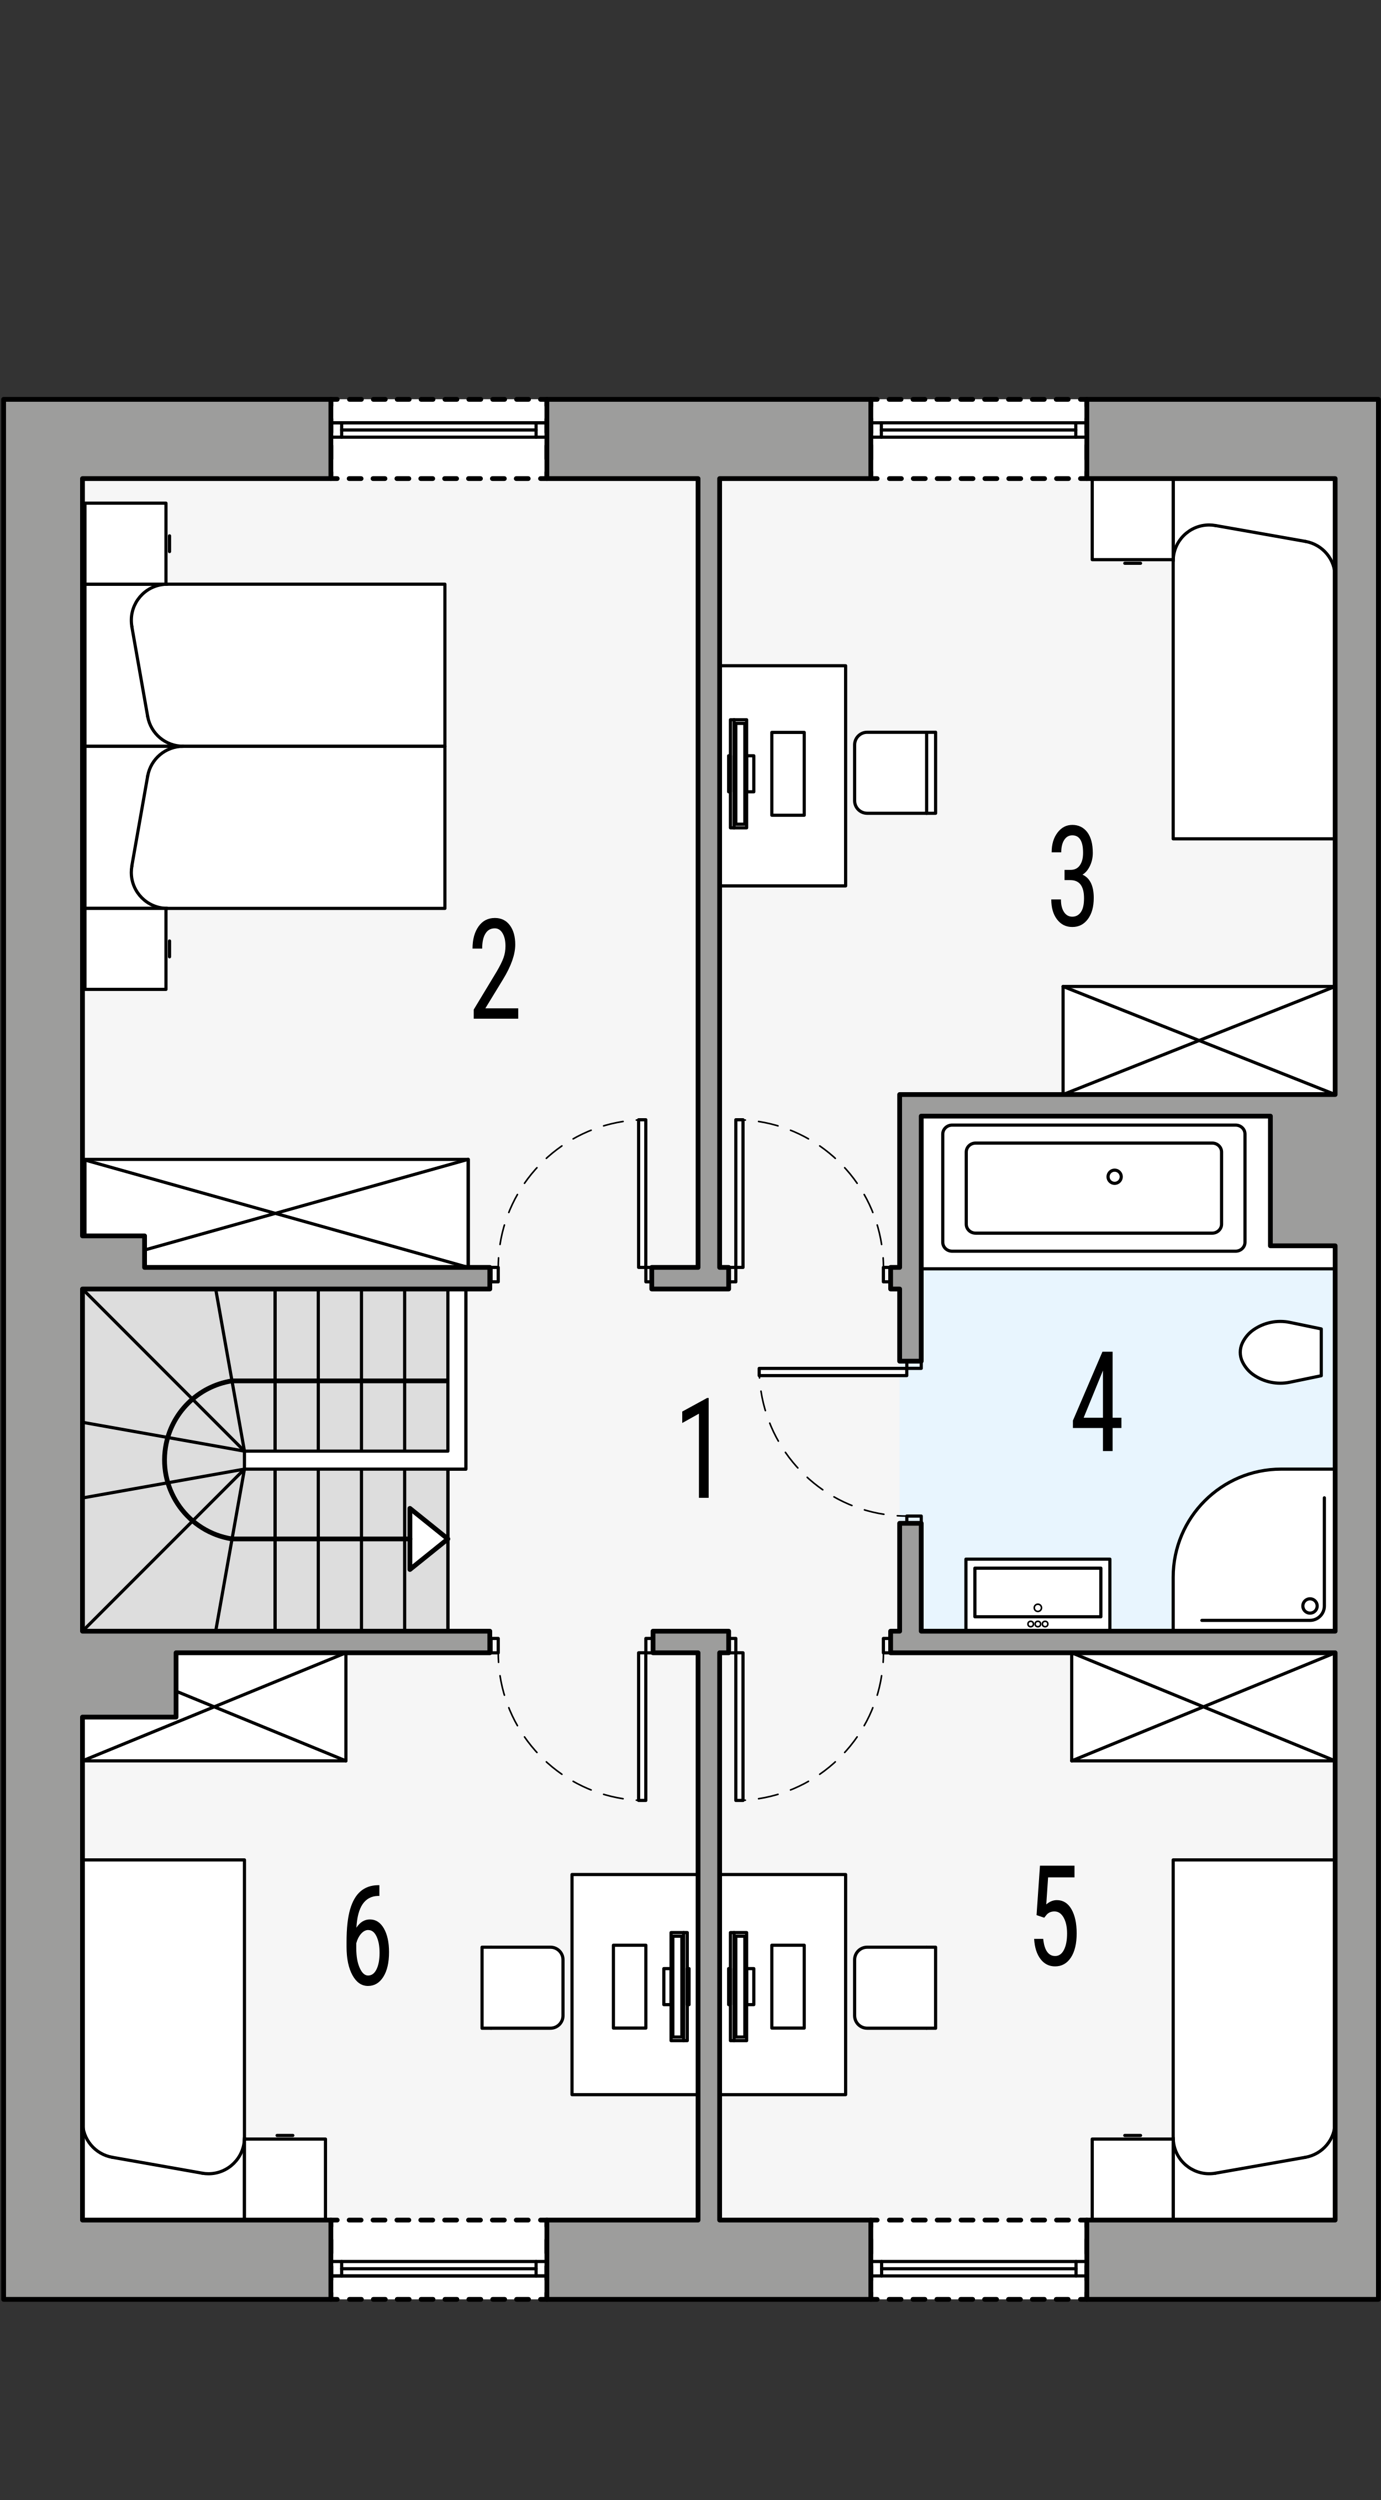 <?xml version="1.0" encoding="UTF-8"?><svg id="b" xmlns="http://www.w3.org/2000/svg" viewBox="0 0 217.5 393.53"><rect x="0" y="0" width="217.5" height="393.53" fill="#333333" stroke="none"/><rect x=".57" y="62.86" width="216.52" height="299.06" fill="#f6f6f6" stroke-width="0"/><rect x="141.69" y="175.68" width="68.6" height="84.47" transform="translate(351.97 435.83) rotate(-180)" fill="#e8f5fe" stroke-width="0"/><polygon points="73.37 202.89 73.37 231.24 70.54 231.24 70.54 256.75 12.99 256.75 12.99 202.89 73.37 202.89" fill="#ddd" stroke="#000" stroke-linecap="round" stroke-linejoin="round" stroke-width=".5"/><rect x="137.15" y="62.86" width="34.02" height="12.47" fill="#fff" stroke-width="0"/><polyline points="137.15 63.86 137.15 62.86 138.15 62.86" fill="none" stroke="#000" stroke-linecap="round" stroke-linejoin="round" stroke-width=".75"/><line x1="140.03" y1="62.86" x2="169.22" y2="62.86" fill="none" stroke="#000" stroke-dasharray="0 0 1.88 1.88" stroke-linecap="round" stroke-linejoin="round" stroke-width=".75"/><polyline points="170.17 62.86 171.17 62.86 171.17 63.86" fill="none" stroke="#000" stroke-linecap="round" stroke-linejoin="round" stroke-width=".75"/><line x1="171.17" y1="65.96" x2="171.17" y2="73.29" fill="none" stroke="#000" stroke-dasharray="0 0 2.09 2.09" stroke-linecap="round" stroke-linejoin="round" stroke-width=".75"/><polyline points="171.17 74.33 171.17 75.33 170.17 75.33" fill="none" stroke="#000" stroke-linecap="round" stroke-linejoin="round" stroke-width=".75"/><line x1="168.28" y1="75.33" x2="139.09" y2="75.33" fill="none" stroke="#000" stroke-dasharray="0 0 1.88 1.88" stroke-linecap="round" stroke-linejoin="round" stroke-width=".75"/><polyline points="138.15 75.33 137.15 75.33 137.15 74.33" fill="none" stroke="#000" stroke-linecap="round" stroke-linejoin="round" stroke-width=".75"/><line x1="137.15" y1="72.24" x2="137.15" y2="64.91" fill="none" stroke="#000" stroke-dasharray="0 0 2.09 2.09" stroke-linecap="round" stroke-linejoin="round" stroke-width=".75"/><rect x="52.11" y="62.86" width="34.02" height="12.47" fill="#fff" stroke-width="0"/><polyline points="86.13 63.86 86.13 62.86 85.13 62.86" fill="none" stroke="#000" stroke-linecap="round" stroke-linejoin="round" stroke-width=".75"/><line x1="83.24" y1="62.86" x2="54.05" y2="62.86" fill="none" stroke="#000" stroke-dasharray="0 0 1.88 1.88" stroke-linecap="round" stroke-linejoin="round" stroke-width=".75"/><polyline points="53.11 62.86 52.11 62.86 52.11 63.86" fill="none" stroke="#000" stroke-linecap="round" stroke-linejoin="round" stroke-width=".75"/><line x1="52.11" y1="65.96" x2="52.11" y2="73.29" fill="none" stroke="#000" stroke-dasharray="0 0 2.09 2.09" stroke-linecap="round" stroke-linejoin="round" stroke-width=".75"/><polyline points="52.11 74.33 52.11 75.33 53.11 75.33" fill="none" stroke="#000" stroke-linecap="round" stroke-linejoin="round" stroke-width=".75"/><line x1="54.99" y1="75.33" x2="84.18" y2="75.33" fill="none" stroke="#000" stroke-dasharray="0 0 1.88 1.88" stroke-linecap="round" stroke-linejoin="round" stroke-width=".75"/><polyline points="85.13 75.33 86.13 75.33 86.13 74.33" fill="none" stroke="#000" stroke-linecap="round" stroke-linejoin="round" stroke-width=".75"/><line x1="86.13" y1="72.24" x2="86.13" y2="64.91" fill="none" stroke="#000" stroke-dasharray="0 0 2.09 2.09" stroke-linecap="round" stroke-linejoin="round" stroke-width=".75"/><rect x="137.15" y="349.44" width="34.02" height="12.47" fill="#fff" stroke-width="0"/><polyline points="137.15 360.92 137.15 361.92 138.15 361.92" fill="none" stroke="#000" stroke-linecap="round" stroke-linejoin="round" stroke-width=".75"/><line x1="140.03" y1="361.92" x2="169.22" y2="361.92" fill="none" stroke="#000" stroke-dasharray="0 0 1.88 1.88" stroke-linecap="round" stroke-linejoin="round" stroke-width=".75"/><polyline points="170.17 361.92 171.17 361.92 171.17 360.92" fill="none" stroke="#000" stroke-linecap="round" stroke-linejoin="round" stroke-width=".75"/><line x1="171.17" y1="358.82" x2="171.17" y2="351.49" fill="none" stroke="#000" stroke-dasharray="0 0 2.09 2.09" stroke-linecap="round" stroke-linejoin="round" stroke-width=".75"/><polyline points="171.17 350.44 171.17 349.44 170.17 349.44" fill="none" stroke="#000" stroke-linecap="round" stroke-linejoin="round" stroke-width=".75"/><line x1="168.28" y1="349.44" x2="139.09" y2="349.44" fill="none" stroke="#000" stroke-dasharray="0 0 1.88 1.88" stroke-linecap="round" stroke-linejoin="round" stroke-width=".75"/><polyline points="138.15 349.44 137.15 349.44 137.15 350.44" fill="none" stroke="#000" stroke-linecap="round" stroke-linejoin="round" stroke-width=".75"/><line x1="137.15" y1="352.54" x2="137.15" y2="359.87" fill="none" stroke="#000" stroke-dasharray="0 0 2.09 2.09" stroke-linecap="round" stroke-linejoin="round" stroke-width=".75"/><rect x="52.11" y="349.44" width="34.02" height="12.47" fill="#fff" stroke-width="0"/><polyline points="86.13 360.92 86.13 361.92 85.13 361.92" fill="none" stroke="#000" stroke-linecap="round" stroke-linejoin="round" stroke-width=".75"/><line x1="83.24" y1="361.92" x2="54.05" y2="361.92" fill="none" stroke="#000" stroke-dasharray="0 0 1.88 1.88" stroke-linecap="round" stroke-linejoin="round" stroke-width=".75"/><polyline points="53.11 361.92 52.11 361.92 52.11 360.92" fill="none" stroke="#000" stroke-linecap="round" stroke-linejoin="round" stroke-width=".75"/><line x1="52.11" y1="358.82" x2="52.11" y2="351.49" fill="none" stroke="#000" stroke-dasharray="0 0 2.09 2.09" stroke-linecap="round" stroke-linejoin="round" stroke-width=".75"/><polyline points="52.11 350.44 52.11 349.44 53.11 349.44" fill="none" stroke="#000" stroke-linecap="round" stroke-linejoin="round" stroke-width=".75"/><line x1="54.99" y1="349.44" x2="84.18" y2="349.44" fill="none" stroke="#000" stroke-dasharray="0 0 1.88 1.88" stroke-linecap="round" stroke-linejoin="round" stroke-width=".75"/><polyline points="85.13 349.44 86.13 349.44 86.13 350.44" fill="none" stroke="#000" stroke-linecap="round" stroke-linejoin="round" stroke-width=".75"/><line x1="86.13" y1="352.54" x2="86.13" y2="359.87" fill="none" stroke="#000" stroke-dasharray="0 0 2.09 2.09" stroke-linecap="round" stroke-linejoin="round" stroke-width=".75"/><rect x="101.72" y="199.49" width="1.13" height="2.27" fill="none" stroke="#000" stroke-linecap="round" stroke-linejoin="round" stroke-width=".5"/><rect x="77.34" y="199.49" width="1.13" height="2.27" fill="none" stroke="#000" stroke-linecap="round" stroke-linejoin="round" stroke-width=".5"/><rect x="100.58" y="176.25" width="1.13" height="23.24" fill="#fff" stroke="#000" stroke-linecap="round" stroke-linejoin="round" stroke-width=".5"/><rect x="114.76" y="199.49" width="1.13" height="2.27" fill="none" stroke="#000" stroke-linecap="round" stroke-linejoin="round" stroke-width=".5"/><rect x="115.89" y="176.25" width="1.13" height="23.24" fill="#fff" stroke="#000" stroke-linecap="round" stroke-linejoin="round" stroke-width=".5"/><rect x="101.72" y="257.89" width="1.13" height="2.27" fill="none" stroke="#000" stroke-linecap="round" stroke-linejoin="round" stroke-width=".5"/><rect x="77.34" y="257.89" width="1.13" height="2.27" fill="none" stroke="#000" stroke-linecap="round" stroke-linejoin="round" stroke-width=".5"/><rect x="100.58" y="260.15" width="1.13" height="23.24" fill="#fff" stroke="#000" stroke-linecap="round" stroke-linejoin="round" stroke-width=".5"/><rect x="114.76" y="257.89" width="1.13" height="2.27" fill="none" stroke="#000" stroke-linecap="round" stroke-linejoin="round" stroke-width=".5"/><rect x="139.13" y="257.89" width="1.13" height="2.27" fill="none" stroke="#000" stroke-linecap="round" stroke-linejoin="round" stroke-width=".5"/><rect x="115.89" y="260.15" width="1.13" height="23.24" fill="#fff" stroke="#000" stroke-linecap="round" stroke-linejoin="round" stroke-width=".5"/><rect x="142.82" y="214.25" width="2.27" height="1.13" fill="none" stroke="#000" stroke-linecap="round" stroke-linejoin="round" stroke-width=".5"/><rect x="142.82" y="238.63" width="2.27" height="1.13" fill="none" stroke="#000" stroke-linecap="round" stroke-linejoin="round" stroke-width=".5"/><rect x="119.57" y="215.39" width="23.24" height="1.13" fill="#fff" stroke="#000" stroke-linecap="round" stroke-linejoin="round" stroke-width=".5"/><rect x="139.13" y="199.49" width="1.13" height="2.27" fill="none" stroke="#000" stroke-linecap="round" stroke-linejoin="round" stroke-width=".5"/><path d="m101.72,176.25c-.5,0-1,.02-1.5.05" fill="none" stroke="#000" stroke-linecap="round" stroke-linejoin="round" stroke-width=".25"/><path d="m98.13,176.52c-10.31,1.6-18.39,9.97-19.52,20.42" fill="none" stroke="#000" stroke-dasharray="0 0 3.14 2.09" stroke-linecap="round" stroke-linejoin="round" stroke-width=".25"/><path d="m78.52,197.99c-.03.5-.05,1-.05,1.5" fill="none" stroke="#000" stroke-linecap="round" stroke-linejoin="round" stroke-width=".25"/><path d="m115.89,176.25c.5,0,1,.02,1.5.05" fill="none" stroke="#000" stroke-linecap="round" stroke-linejoin="round" stroke-width=".25"/><path d="m119.47,176.52c10.31,1.6,18.39,9.97,19.52,20.42" fill="none" stroke="#000" stroke-dasharray="0 0 3.14 2.09" stroke-linecap="round" stroke-linejoin="round" stroke-width=".25"/><path d="m139.09,197.99c.03.5.05,1,.05,1.5" fill="none" stroke="#000" stroke-linecap="round" stroke-linejoin="round" stroke-width=".25"/><path d="m101.72,283.4c-.5,0-1-.02-1.5-.05" fill="none" stroke="#000" stroke-linecap="round" stroke-linejoin="round" stroke-width=".25"/><path d="m98.13,283.12c-10.31-1.6-18.39-9.97-19.52-20.42" fill="none" stroke="#000" stroke-dasharray="0 0 3.14 2.09" stroke-linecap="round" stroke-linejoin="round" stroke-width=".25"/><path d="m78.52,261.65c-.03-.5-.05-1-.05-1.5" fill="none" stroke="#000" stroke-linecap="round" stroke-linejoin="round" stroke-width=".25"/><path d="m115.89,283.4c.5,0,1-.02,1.5-.05" fill="none" stroke="#000" stroke-linecap="round" stroke-linejoin="round" stroke-width=".25"/><path d="m119.47,283.12c10.31-1.6,18.39-9.97,19.52-20.42" fill="none" stroke="#000" stroke-dasharray="0 0 3.14 2.09" stroke-linecap="round" stroke-linejoin="round" stroke-width=".25"/><path d="m139.09,261.65c.03-.5.05-1,.05-1.5" fill="none" stroke="#000" stroke-linecap="round" stroke-linejoin="round" stroke-width=".25"/><path d="m119.57,215.39c0,.5.02,1,.05,1.5" fill="none" stroke="#000" stroke-linecap="round" stroke-linejoin="round" stroke-width=".25"/><path d="m119.85,218.97c1.6,10.31,9.97,18.39,20.42,19.52" fill="none" stroke="#000" stroke-dasharray="0 0 3.14 2.09" stroke-linecap="round" stroke-linejoin="round" stroke-width=".25"/><path d="m141.32,238.58c.5.03,1,.05,1.5.05" fill="none" stroke="#000" stroke-linecap="round" stroke-linejoin="round" stroke-width=".25"/><polyline points="137.15 355.96 137.15 358.23 138.85 358.23 138.85 355.96 137.15 355.96" fill="none" stroke="#000" stroke-linecap="round" stroke-linejoin="round" stroke-width=".5"/><polyline points="169.47 355.96 169.47 358.23 171.17 358.23 171.17 355.96 169.47 355.96" fill="none" stroke="#000" stroke-linecap="round" stroke-linejoin="round" stroke-width=".5"/><line x1="138.85" y1="355.96" x2="169.47" y2="355.96" fill="none" stroke="#000" stroke-linecap="round" stroke-linejoin="round" stroke-width=".5"/><line x1="138.85" y1="357.1" x2="169.47" y2="357.1" fill="none" stroke="#000" stroke-linecap="round" stroke-linejoin="round" stroke-width=".5"/><line x1="138.85" y1="358.23" x2="169.47" y2="358.23" fill="none" stroke="#000" stroke-linecap="round" stroke-linejoin="round" stroke-width=".5"/><polyline points="86.13 355.96 86.13 358.23 84.43 358.23 84.43 355.96 86.13 355.96" fill="none" stroke="#000" stroke-linecap="round" stroke-linejoin="round" stroke-width=".5"/><polyline points="53.81 355.96 53.81 358.23 52.11 358.23 52.11 355.96 53.81 355.96" fill="none" stroke="#000" stroke-linecap="round" stroke-linejoin="round" stroke-width=".5"/><line x1="84.43" y1="355.96" x2="53.81" y2="355.96" fill="none" stroke="#000" stroke-linecap="round" stroke-linejoin="round" stroke-width=".5"/><line x1="84.43" y1="357.1" x2="53.81" y2="357.1" fill="none" stroke="#000" stroke-linecap="round" stroke-linejoin="round" stroke-width=".5"/><line x1="84.43" y1="358.23" x2="53.81" y2="358.23" fill="none" stroke="#000" stroke-linecap="round" stroke-linejoin="round" stroke-width=".5"/><line x1="52.39" y1="358.23" x2="86.17" y2="358.23" fill="none" stroke="#000" stroke-linecap="round" stroke-linejoin="round" stroke-width=".5"/><polyline points="137.11 68.81 137.11 66.55 138.81 66.55 138.81 68.81 137.11 68.81" fill="none" stroke="#000" stroke-linecap="round" stroke-linejoin="round" stroke-width=".5"/><polyline points="169.43 68.81 169.43 66.55 171.13 66.55 171.13 68.81 169.43 68.81" fill="none" stroke="#000" stroke-linecap="round" stroke-linejoin="round" stroke-width=".5"/><line x1="138.81" y1="68.81" x2="169.43" y2="68.81" fill="none" stroke="#000" stroke-linecap="round" stroke-linejoin="round" stroke-width=".5"/><line x1="138.81" y1="67.68" x2="169.43" y2="67.68" fill="none" stroke="#000" stroke-linecap="round" stroke-linejoin="round" stroke-width=".5"/><line x1="138.81" y1="66.55" x2="169.43" y2="66.55" fill="none" stroke="#000" stroke-linecap="round" stroke-linejoin="round" stroke-width=".5"/><polyline points="86.13 68.81 86.13 66.55 84.43 66.55 84.43 68.81 86.13 68.81" fill="none" stroke="#000" stroke-linecap="round" stroke-linejoin="round" stroke-width=".5"/><polyline points="53.81 68.81 53.81 66.55 52.11 66.55 52.11 68.81 53.81 68.81" fill="none" stroke="#000" stroke-linecap="round" stroke-linejoin="round" stroke-width=".5"/><line x1="84.43" y1="68.81" x2="53.81" y2="68.81" fill="none" stroke="#000" stroke-linecap="round" stroke-linejoin="round" stroke-width=".5"/><line x1="84.43" y1="67.68" x2="53.81" y2="67.68" fill="none" stroke="#000" stroke-linecap="round" stroke-linejoin="round" stroke-width=".5"/><line x1="84.43" y1="66.55" x2="53.81" y2="66.55" fill="none" stroke="#000" stroke-linecap="round" stroke-linejoin="round" stroke-width=".5"/><line x1="52.39" y1="66.55" x2="86.17" y2="66.55" fill="none" stroke="#000" stroke-linecap="round" stroke-linejoin="round" stroke-width=".5"/><polyline points=".57 73.87 .57 62.86 51.54 62.86" fill="none" stroke="#000" stroke-dasharray="0 0 5.1 2.55" stroke-linecap="round" stroke-linejoin="round" stroke-width=".5"/><line x1=".57" y1="361.92" x2="51.54" y2="361.92" fill="none" stroke="#000" stroke-dasharray="0 0 5.1 2.55" stroke-linecap="round" stroke-linejoin="round" stroke-width=".5"/><line x1="38.5" y1="228.41" x2="12.99" y2="202.89" fill="none" stroke="#000" stroke-linecap="round" stroke-linejoin="round" stroke-width=".5"/><line x1="33.97" y1="202.89" x2="38.5" y2="228.41" fill="none" stroke="#000" stroke-linecap="round" stroke-linejoin="round" stroke-width=".5"/><line x1="43.32" y1="202.89" x2="43.32" y2="228.41" fill="none" stroke="#000" stroke-linecap="round" stroke-linejoin="round" stroke-width=".5"/><line x1="50.13" y1="202.89" x2="50.13" y2="228.41" fill="none" stroke="#000" stroke-linecap="round" stroke-linejoin="round" stroke-width=".5"/><line x1="56.93" y1="202.89" x2="56.93" y2="228.41" fill="none" stroke="#000" stroke-linecap="round" stroke-linejoin="round" stroke-width=".5"/><line x1="63.73" y1="202.89" x2="63.73" y2="228.41" fill="none" stroke="#000" stroke-linecap="round" stroke-linejoin="round" stroke-width=".5"/><line x1="43.32" y1="202.89" x2="43.32" y2="228.41" fill="none" stroke="#000" stroke-linecap="round" stroke-linejoin="round" stroke-width=".5"/><line x1="43.32" y1="231.24" x2="43.32" y2="256.75" fill="none" stroke="#000" stroke-linecap="round" stroke-linejoin="round" stroke-width=".5"/><line x1="38.5" y1="231.24" x2="12.99" y2="256.75" fill="none" stroke="#000" stroke-linecap="round" stroke-linejoin="round" stroke-width=".5"/><line x1="33.97" y1="256.75" x2="38.5" y2="231.24" fill="none" stroke="#000" stroke-linecap="round" stroke-linejoin="round" stroke-width=".5"/><line x1="43.32" y1="256.75" x2="43.32" y2="231.24" fill="none" stroke="#000" stroke-linecap="round" stroke-linejoin="round" stroke-width=".5"/><line x1="50.13" y1="256.75" x2="50.13" y2="231.24" fill="none" stroke="#000" stroke-linecap="round" stroke-linejoin="round" stroke-width=".5"/><line x1="56.93" y1="256.75" x2="56.93" y2="231.24" fill="none" stroke="#000" stroke-linecap="round" stroke-linejoin="round" stroke-width=".5"/><line x1="63.73" y1="256.75" x2="63.73" y2="231.24" fill="none" stroke="#000" stroke-linecap="round" stroke-linejoin="round" stroke-width=".5"/><line x1="12.99" y1="235.78" x2="38.5" y2="231.24" fill="none" stroke="#000" stroke-linecap="round" stroke-linejoin="round" stroke-width=".5"/><line x1="12.99" y1="223.87" x2="38.5" y2="228.41" fill="none" stroke="#000" stroke-linecap="round" stroke-linejoin="round" stroke-width=".5"/><line x1="70.54" y1="231.24" x2="70.54" y2="256.75" fill="none" stroke="#000" stroke-linecap="round" stroke-linejoin="round" stroke-width=".5"/><polyline points="64.56 242.23 64.56 237.42 70.54 242.23 64.56 247.04 64.56 242.23" fill="#fff" stroke="#000" stroke-linecap="round" stroke-linejoin="round" stroke-width=".75"/><path d="m70.54,217.35h-34c-5.39.85-9.62,5.08-10.47,10.47-1.09,6.87,3.6,13.32,10.47,14.41h28.02" fill="none" stroke="#000" stroke-linecap="round" stroke-linejoin="round" stroke-width=".75"/><polygon points="73.37 202.89 73.37 231.24 38.5 231.24 38.5 228.41 70.54 228.41 70.54 202.89 73.37 202.89" fill="#fff" stroke="#000" stroke-linecap="round" stroke-linejoin="round" stroke-width=".5"/><polyline points="70.07 117.47 70.07 91.95 13.38 91.95 13.38 117.47 70.07 117.47" fill="#fff" stroke="#000" stroke-linecap="round" stroke-linejoin="round" stroke-width=".5"/><polyline points="70.07 117.47 70.07 142.98 13.38 142.98 13.38 117.47 70.07 117.47" fill="#fff" stroke="#000" stroke-linecap="round" stroke-linejoin="round" stroke-width=".5"/><line x1="23.26" y1="122.15" x2="20.76" y2="136.32" fill="#fff" stroke="#000" stroke-linecap="round" stroke-linejoin="round" stroke-width=".5"/><path d="m23.26,122.15c.48-2.71,2.83-4.68,5.58-4.68" fill="#fff" stroke="#000" stroke-linecap="round" stroke-linejoin="round" stroke-width=".5"/><path d="m26.35,142.98c-3.13,0-5.67-2.54-5.67-5.67,0-.33.03-.66.09-.98" fill="#fff" stroke="#000" stroke-linecap="round" stroke-linejoin="round" stroke-width=".5"/><line x1="26.7" y1="150.6" x2="26.7" y2="148.11" fill="#fff" stroke="#000" stroke-linecap="round" stroke-linejoin="round" stroke-width=".5"/><polyline points="26.14 142.98 13.38 142.98 13.38 155.73 26.14 155.73 26.14 142.98" fill="#fff" stroke="#000" stroke-linecap="round" stroke-linejoin="round" stroke-width=".5"/><line x1="23.26" y1="112.78" x2="20.76" y2="98.61" fill="#fff" stroke="#000" stroke-linecap="round" stroke-linejoin="round" stroke-width=".5"/><path d="m23.26,112.78c.48,2.71,2.83,4.68,5.58,4.68" fill="#fff" stroke="#000" stroke-linecap="round" stroke-linejoin="round" stroke-width=".5"/><path d="m26.35,91.95c-.33,0-.66.03-.98.09-3.08.54-5.14,3.48-4.6,6.57" fill="#fff" stroke="#000" stroke-linecap="round" stroke-linejoin="round" stroke-width=".5"/><line x1="26.7" y1="84.34" x2="26.7" y2="86.82" fill="#fff" stroke="#000" stroke-linecap="round" stroke-linejoin="round" stroke-width=".5"/><polyline points="26.14 91.95 13.38 91.95 13.38 79.2 26.14 79.2 26.14 91.95" fill="#fff" stroke="#000" stroke-linecap="round" stroke-linejoin="round" stroke-width=".5"/><path d="m147.35,115.26h-10.77c-1.1,0-1.98.89-1.98,1.98v8.79c0,1.1.89,1.98,1.98,1.98h10.77s0-12.76,0-12.76" fill="#fff" stroke="#000" stroke-linecap="round" stroke-linejoin="round" stroke-width=".5"/><rect x="113.34" y="104.79" width="19.84" height="34.65" fill="#fff" stroke="#000" stroke-linecap="round" stroke-linejoin="round" stroke-width=".5"/><line x1="145.94" y1="115.26" x2="145.94" y2="128.02" fill="none" stroke="#000" stroke-linecap="round" stroke-linejoin="round" stroke-width=".5"/><line x1="115.61" y1="113.29" x2="115.61" y2="130.3" fill="none" stroke="#000" stroke-linecap="round" stroke-linejoin="round" stroke-width=".5"/><rect x="115.04" y="113.29" width="2.55" height="17.01" fill="none" stroke="#000" stroke-linecap="round" stroke-linejoin="round" stroke-width=".5"/><rect x="115.89" y="113.86" width="1.42" height="15.87" fill="none" stroke="#000" stroke-linecap="round" stroke-linejoin="round" stroke-width=".5"/><rect x="117.59" y="118.96" width="1.13" height="5.67" fill="none" stroke="#000" stroke-linecap="round" stroke-linejoin="round" stroke-width=".5"/><polyline points="121.56 128.32 121.56 115.28 126.66 115.28 126.66 128.32 121.56 128.32" fill="none" stroke="#000" stroke-linecap="round" stroke-linejoin="round" stroke-width=".5"/><rect x="114.76" y="118.96" width=".28" height="5.67" fill="none" stroke="#000" stroke-linecap="round" stroke-linejoin="round" stroke-width=".5"/><polyline points="210.28 132.03 184.77 132.03 184.77 75.33 210.28 75.33 210.28 132.03" fill="#fff" stroke="#000" stroke-linecap="round" stroke-linejoin="round" stroke-width=".5"/><line x1="205.6" y1="85.22" x2="191.43" y2="82.72" fill="none" stroke="#000" stroke-linecap="round" stroke-linejoin="round" stroke-width=".5"/><path d="m205.6,85.22c2.71.48,4.68,2.83,4.68,5.58" fill="none" stroke="#000" stroke-linecap="round" stroke-linejoin="round" stroke-width=".5"/><path d="m184.77,88.3c0-3.13,2.54-5.67,5.67-5.67.33,0,.66.03.98.09" fill="none" stroke="#000" stroke-linecap="round" stroke-linejoin="round" stroke-width=".5"/><line x1="177.15" y1="88.66" x2="179.63" y2="88.66" fill="none" stroke="#000" stroke-linecap="round" stroke-linejoin="round" stroke-width=".5"/><polyline points="184.77 88.09 184.77 75.33 172.02 75.33 172.02 88.09 184.77 88.09" fill="#fff" stroke="#000" stroke-linecap="round" stroke-linejoin="round" stroke-width=".5"/><polyline points="145.09 199.71 145.09 175.68 210.28 175.68 210.28 199.71 145.09 199.71" fill="#fff" stroke="#000" stroke-linecap="round" stroke-linejoin="round" stroke-width=".5"/><circle cx="175.55" cy="185.22" r="1.04" fill="none" stroke="#000" stroke-linecap="round" stroke-linejoin="round" stroke-width=".5"/><path d="m148.48,195.52v-17.01c0-.78.66-1.42,1.48-1.42h44.64c.82,0,1.48.63,1.48,1.42v17.01c0,.78-.66,1.42-1.48,1.42h-44.64c-.82,0-1.48-.63-1.48-1.42Z" fill="none" stroke="#000" stroke-linecap="round" stroke-linejoin="round" stroke-width=".5"/><path d="m152.18,192.68v-11.34c0-.78.66-1.42,1.48-1.42h37.25c.82,0,1.48.63,1.48,1.42v11.34c0,.78-.66,1.42-1.48,1.42h-37.25c-.82,0-1.48-.63-1.48-1.42Z" fill="none" stroke="#000" stroke-linecap="round" stroke-linejoin="round" stroke-width=".5"/><polyline points="174.8 256.75 174.8 245.41 152.13 245.41 152.13 256.75 174.8 256.75" fill="#fff" stroke="#000" stroke-linecap="round" stroke-linejoin="round" stroke-width=".5"/><rect x="153.54" y="246.83" width="19.84" height="7.65" fill="none" stroke="#000" stroke-linecap="round" stroke-linejoin="round" stroke-width=".5"/><circle cx="163.46" cy="253.07" r=".57" fill="none" stroke="#000" stroke-linecap="round" stroke-linejoin="round" stroke-width=".25"/><circle cx="163.46" cy="255.62" r=".43" fill="none" stroke="#000" stroke-linecap="round" stroke-linejoin="round" stroke-width=".25"/><circle cx="162.33" cy="255.62" r=".43" fill="none" stroke="#000" stroke-linecap="round" stroke-linejoin="round" stroke-width=".25"/><circle cx="164.6" cy="255.62" r=".43" fill="none" stroke="#000" stroke-linecap="round" stroke-linejoin="round" stroke-width=".25"/><path d="m210.28,256.75h-25.51v-8.5c0-9.39,7.61-17.01,17.01-17.01h8.5v25.51Z" fill="#fff" stroke="#000" stroke-linecap="round" stroke-linejoin="round" stroke-width=".5"/><path d="m189.29,255.05h17.02c1.25,0,2.27-1.02,2.27-2.27v-17.02" fill="none" stroke="#000" stroke-linecap="round" stroke-linejoin="round" stroke-width=".5"/><circle cx="206.32" cy="252.78" r="1.13" fill="none" stroke="#000" stroke-linecap="round" stroke-linejoin="round" stroke-width=".5"/><path d="m208.09,216.54l-4.93,1.02c-2.01.42-4.1-.01-5.78-1.19-.75-.53-1.34-1.25-1.73-2.08-.42-.91-.42-1.96,0-2.87.39-.83.98-1.55,1.73-2.08,1.68-1.18,3.77-1.61,5.78-1.19l4.93,1.02v7.37Z" fill="#fff" stroke="#000" stroke-linecap="round" stroke-linejoin="round" stroke-width=".5"/><rect x="12.99" y="260.15" width="41.49" height="17.01" fill="#fff" stroke="#000" stroke-linecap="round" stroke-linejoin="round" stroke-width=".5"/><line x1="12.99" y1="277.16" x2="54.48" y2="260.15" fill="none" stroke="#000" stroke-linecap="round" stroke-linejoin="round" stroke-width=".5"/><line x1="12.99" y1="260.15" x2="54.48" y2="277.16" fill="none" stroke="#000" stroke-linecap="round" stroke-linejoin="round" stroke-width=".5"/><rect x="168.79" y="260.15" width="41.49" height="17.01" fill="#fff" stroke="#000" stroke-linecap="round" stroke-linejoin="round" stroke-width=".5"/><line x1="210.28" y1="277.16" x2="168.79" y2="260.15" fill="none" stroke="#000" stroke-linecap="round" stroke-linejoin="round" stroke-width=".5"/><line x1="210.28" y1="260.15" x2="168.79" y2="277.16" fill="none" stroke="#000" stroke-linecap="round" stroke-linejoin="round" stroke-width=".5"/><polyline points="210.28 292.75 184.77 292.75 184.77 349.44 210.28 349.44 210.28 292.75" fill="#fff" stroke="#000" stroke-linecap="round" stroke-linejoin="round" stroke-width=".5"/><polyline points="184.77 336.69 184.77 349.44 172.02 349.44 172.02 336.69 184.77 336.69" fill="#fff" stroke="#000" stroke-linecap="round" stroke-linejoin="round" stroke-width=".5"/><line x1="205.6" y1="339.56" x2="191.43" y2="342.06" fill="none" stroke="#000" stroke-linecap="round" stroke-linejoin="round" stroke-width=".5"/><path d="m205.6,339.56c2.71-.48,4.68-2.83,4.68-5.58" fill="none" stroke="#000" stroke-linecap="round" stroke-linejoin="round" stroke-width=".5"/><path d="m184.77,336.48c0,.33.03.66.09.98.54,3.08,3.48,5.14,6.57,4.6" fill="none" stroke="#000" stroke-linecap="round" stroke-linejoin="round" stroke-width=".5"/><line x1="177.15" y1="336.12" x2="179.63" y2="336.12" fill="none" stroke="#000" stroke-linecap="round" stroke-linejoin="round" stroke-width=".5"/><polyline points="12.99 292.75 38.5 292.75 38.5 349.44 12.99 349.44 12.99 292.75" fill="#fff" stroke="#000" stroke-linecap="round" stroke-linejoin="round" stroke-width=".5"/><polyline points="38.5 336.69 38.5 349.44 51.26 349.44 51.26 336.69 38.5 336.69" fill="#fff" stroke="#000" stroke-linecap="round" stroke-linejoin="round" stroke-width=".5"/><line x1="17.68" y1="339.56" x2="31.85" y2="342.06" fill="none" stroke="#000" stroke-linecap="round" stroke-linejoin="round" stroke-width=".5"/><path d="m17.68,339.56c-2.71-.48-4.68-2.83-4.68-5.58" fill="none" stroke="#000" stroke-linecap="round" stroke-linejoin="round" stroke-width=".5"/><path d="m38.5,336.48c0,3.13-2.54,5.67-5.67,5.67-.33,0-.66-.03-.98-.09" fill="none" stroke="#000" stroke-linecap="round" stroke-linejoin="round" stroke-width=".5"/><line x1="46.12" y1="336.12" x2="43.64" y2="336.12" fill="none" stroke="#000" stroke-linecap="round" stroke-linejoin="round" stroke-width=".5"/><rect x="113.34" y="295.05" width="19.84" height="34.65" fill="#fff" stroke="#000" stroke-linecap="round" stroke-linejoin="round" stroke-width=".5"/><line x1="145.94" y1="319.24" x2="145.94" y2="306.48" fill="none" stroke="#000" stroke-linecap="round" stroke-linejoin="round" stroke-width=".5"/><path d="m147.35,319.24h-10.77c-1.1,0-1.98-.89-1.98-1.98v-8.79c0-1.1.89-1.98,1.98-1.98h10.77v12.76" fill="#fff" stroke="#000" stroke-linecap="round" stroke-linejoin="round" stroke-width=".5"/><line x1="115.61" y1="321.2" x2="115.61" y2="304.19" fill="none" stroke="#000" stroke-linecap="round" stroke-linejoin="round" stroke-width=".5"/><rect x="115.04" y="304.19" width="2.55" height="17.01" fill="none" stroke="#000" stroke-linecap="round" stroke-linejoin="round" stroke-width=".5"/><rect x="115.89" y="304.76" width="1.42" height="15.87" fill="none" stroke="#000" stroke-linecap="round" stroke-linejoin="round" stroke-width=".5"/><rect x="117.59" y="309.86" width="1.13" height="5.67" fill="none" stroke="#000" stroke-linecap="round" stroke-linejoin="round" stroke-width=".5"/><polyline points="121.56 306.18 121.56 319.22 126.66 319.22 126.66 306.18 121.56 306.18" fill="none" stroke="#000" stroke-linecap="round" stroke-linejoin="round" stroke-width=".5"/><rect x="114.76" y="309.86" width=".28" height="5.67" fill="none" stroke="#000" stroke-linecap="round" stroke-linejoin="round" stroke-width=".5"/><rect x="90.09" y="295.05" width="19.84" height="34.65" fill="#fff" stroke="#000" stroke-linecap="round" stroke-linejoin="round" stroke-width=".5"/><line x1="77.34" y1="319.24" x2="77.34" y2="306.48" fill="none" stroke="#000" stroke-linecap="round" stroke-linejoin="round" stroke-width=".5"/><path d="m75.92,319.24h10.77c1.1,0,1.98-.89,1.98-1.98v-8.79c0-1.1-.89-1.98-1.98-1.98h-10.77s0,12.76,0,12.76" fill="#fff" stroke="#000" stroke-linecap="round" stroke-linejoin="round" stroke-width=".5"/><line x1="107.67" y1="321.2" x2="107.67" y2="304.19" fill="none" stroke="#000" stroke-linecap="round" stroke-linejoin="round" stroke-width=".5"/><rect x="105.69" y="304.19" width="2.55" height="17.01" fill="none" stroke="#000" stroke-linecap="round" stroke-linejoin="round" stroke-width=".5"/><rect x="105.97" y="304.76" width="1.42" height="15.87" fill="none" stroke="#000" stroke-linecap="round" stroke-linejoin="round" stroke-width=".5"/><rect x="104.55" y="309.86" width="1.13" height="5.67" fill="none" stroke="#000" stroke-linecap="round" stroke-linejoin="round" stroke-width=".5"/><polyline points="101.72 306.18 101.72 319.22 96.61 319.22 96.61 306.18 101.72 306.18" fill="none" stroke="#000" stroke-linecap="round" stroke-linejoin="round" stroke-width=".5"/><rect x="108.24" y="309.86" width=".28" height="5.67" fill="none" stroke="#000" stroke-linecap="round" stroke-linejoin="round" stroke-width=".5"/><rect x="13.38" y="182.48" width="60.36" height="17.01" transform="translate(87.12 381.98) rotate(-180)" fill="#fff" stroke="#000" stroke-linecap="round" stroke-linejoin="round" stroke-width=".5"/><polyline points="12.99 199.49 73.74 182.48 73.74 199.49 12.99 182.48" fill="none" stroke="#000" stroke-linecap="round" stroke-linejoin="round" stroke-width=".5"/><rect x="167.43" y="155.27" width="42.85" height="17.01" transform="translate(377.71 327.55) rotate(-180)" fill="#fff" stroke="#000" stroke-linecap="round" stroke-linejoin="round" stroke-width=".5"/><line x1="167.43" y1="155.27" x2="210.28" y2="172.28" fill="none" stroke="#000" stroke-linecap="round" stroke-linejoin="round" stroke-width=".5"/><line x1="210.28" y1="155.27" x2="167.43" y2="172.28" fill="none" stroke="#000" stroke-linecap="round" stroke-linejoin="round" stroke-width=".5"/><path d="m111.61,235.76h-1.53v-13.25l-2.63,1.47v-1.8l3.92-2.14h.24v15.72Z" stroke-width="0"/><path d="m81.61,160.34h-7v-1.43l3.57-5.91c.54-.91.91-1.66,1.12-2.24.21-.58.31-1.2.31-1.85,0-.83-.15-1.5-.46-2.02s-.72-.77-1.22-.77c-.64,0-1.13.27-1.47.82-.35.55-.52,1.34-.52,2.37h-1.52c0-1.44.32-2.6.95-3.49.63-.89,1.49-1.33,2.57-1.33,1,0,1.78.38,2.35,1.14.57.76.86,1.78.86,3.04,0,1.55-.64,3.38-1.93,5.49l-2.78,4.55h5.18v1.62Z" stroke-width="0"/><path d="m167.66,136.92h.97c.62,0,1.11-.24,1.44-.72.34-.48.51-1.13.51-1.97,0-1.83-.57-2.75-1.7-2.75-.54,0-.97.25-1.28.74-.31.49-.46,1.14-.46,1.94h-1.51c0-1.25.3-2.29.92-3.1.61-.81,1.39-1.22,2.34-1.22s1.77.38,2.35,1.15c.58.77.87,1.86.87,3.27,0,.72-.15,1.4-.45,2.03-.3.63-.69,1.09-1.17,1.38,1.18.54,1.77,1.77,1.77,3.66,0,1.4-.31,2.51-.93,3.34-.62.83-1.43,1.24-2.44,1.24s-1.79-.39-2.4-1.18c-.61-.79-.92-1.84-.92-3.16h1.52c0,.83.16,1.49.48,1.98.32.49.76.74,1.31.74s1.02-.24,1.35-.72c.34-.48.5-1.21.5-2.19,0-1.9-.72-2.85-2.16-2.85h-.91v-1.62Z" stroke-width="0"/><path d="m163.25,301.46l.54-7.8h5.44v1.84h-4.16l-.29,4.26c.52-.45,1.07-.68,1.67-.68.97,0,1.74.47,2.29,1.42s.83,2.22.83,3.81-.3,2.89-.91,3.81-1.43,1.39-2.49,1.39c-.94,0-1.7-.38-2.29-1.15-.59-.77-.93-1.83-1.01-3.18h1.43c.09.9.29,1.57.61,2.02.32.46.75.68,1.27.68.59,0,1.05-.32,1.38-.96.33-.64.5-1.5.5-2.59,0-1.02-.18-1.86-.54-2.5-.36-.64-.84-.97-1.45-.97-.5,0-.91.17-1.21.49l-.4.5-1.21-.41Z" stroke-width="0"/><path d="m175.23,223.15h1.39v1.62h-1.39v3.63h-1.52v-3.63h-4.73v-1.17l4.65-10.84h1.6v10.39Zm-4.56,0h3.04v-7.43l-3.04,7.43Z" stroke-width="0"/><path d="m59.75,296.73v1.69h-.25c-1.01.03-1.81.46-2.38,1.28-.57.83-.9,2.07-.99,3.73.56-.87,1.27-1.31,2.13-1.31.92,0,1.65.47,2.2,1.42.54.95.81,2.19.81,3.73,0,1.64-.3,2.94-.9,3.89s-1.4,1.43-2.41,1.43-1.83-.56-2.45-1.69-.93-2.62-.93-4.48v-.76c0-2.15.19-3.86.56-5.13s.92-2.22,1.65-2.84c.72-.62,1.63-.94,2.7-.96h.26Zm-1.74,7.05c-.41,0-.79.2-1.14.59s-.6.9-.76,1.5v.78c0,1.27.18,2.3.54,3.1.36.8.8,1.2,1.32,1.2.57,0,1.01-.33,1.33-.98.32-.65.48-1.52.48-2.59s-.16-1.92-.48-2.59c-.32-.67-.75-1-1.29-1Z" stroke-width="0"/><polygon points="137.15 75.33 113.34 75.33 113.34 199.49 114.76 199.49 114.76 202.89 102.65 202.89 102.65 199.49 109.94 199.49 109.94 75.33 86.13 75.33 86.13 62.86 137.15 62.86 137.15 75.33" fill="#9d9d9c" stroke="#000" stroke-linecap="round" stroke-linejoin="round" stroke-width=".75"/><polygon points="109.94 260.15 102.85 260.15 102.85 256.75 114.76 256.75 114.76 260.15 113.34 260.15 113.34 349.44 137.15 349.44 137.15 361.92 86.13 361.92 86.13 349.44 109.94 349.44 109.94 260.15" fill="#9d9d9c" stroke="#000" stroke-linecap="round" stroke-linejoin="round" stroke-width=".75"/><polygon points=".57 62.86 52.11 62.86 52.11 75.33 12.99 75.33 12.99 194.53 22.77 194.53 22.77 199.49 77.14 199.49 77.14 202.89 12.99 202.89 12.99 256.75 77.14 256.75 77.14 260.15 27.73 260.15 27.73 270.27 12.99 270.27 12.99 349.44 52.11 349.44 52.11 361.92 .57 361.92 .57 62.86" fill="#9d9d9c" stroke="#000" stroke-linecap="round" stroke-linejoin="round" stroke-width=".75"/><polygon points="141.69 214.25 141.69 202.89 140.27 202.89 140.27 199.49 141.69 199.49 141.69 172.28 210.28 172.28 210.28 75.33 171.17 75.33 171.17 62.86 217.09 62.86 217.09 361.92 171.17 361.92 171.17 349.44 210.28 349.44 210.28 260.15 140.27 260.15 140.27 256.75 141.69 256.75 141.69 239.77 145.09 239.77 145.09 256.75 210.28 256.75 210.28 196.09 200.08 196.09 200.08 175.68 145.09 175.68 145.09 214.25 141.69 214.25" fill="#9d9d9c" stroke="#000" stroke-linecap="round" stroke-linejoin="round" stroke-width=".75"/></svg>